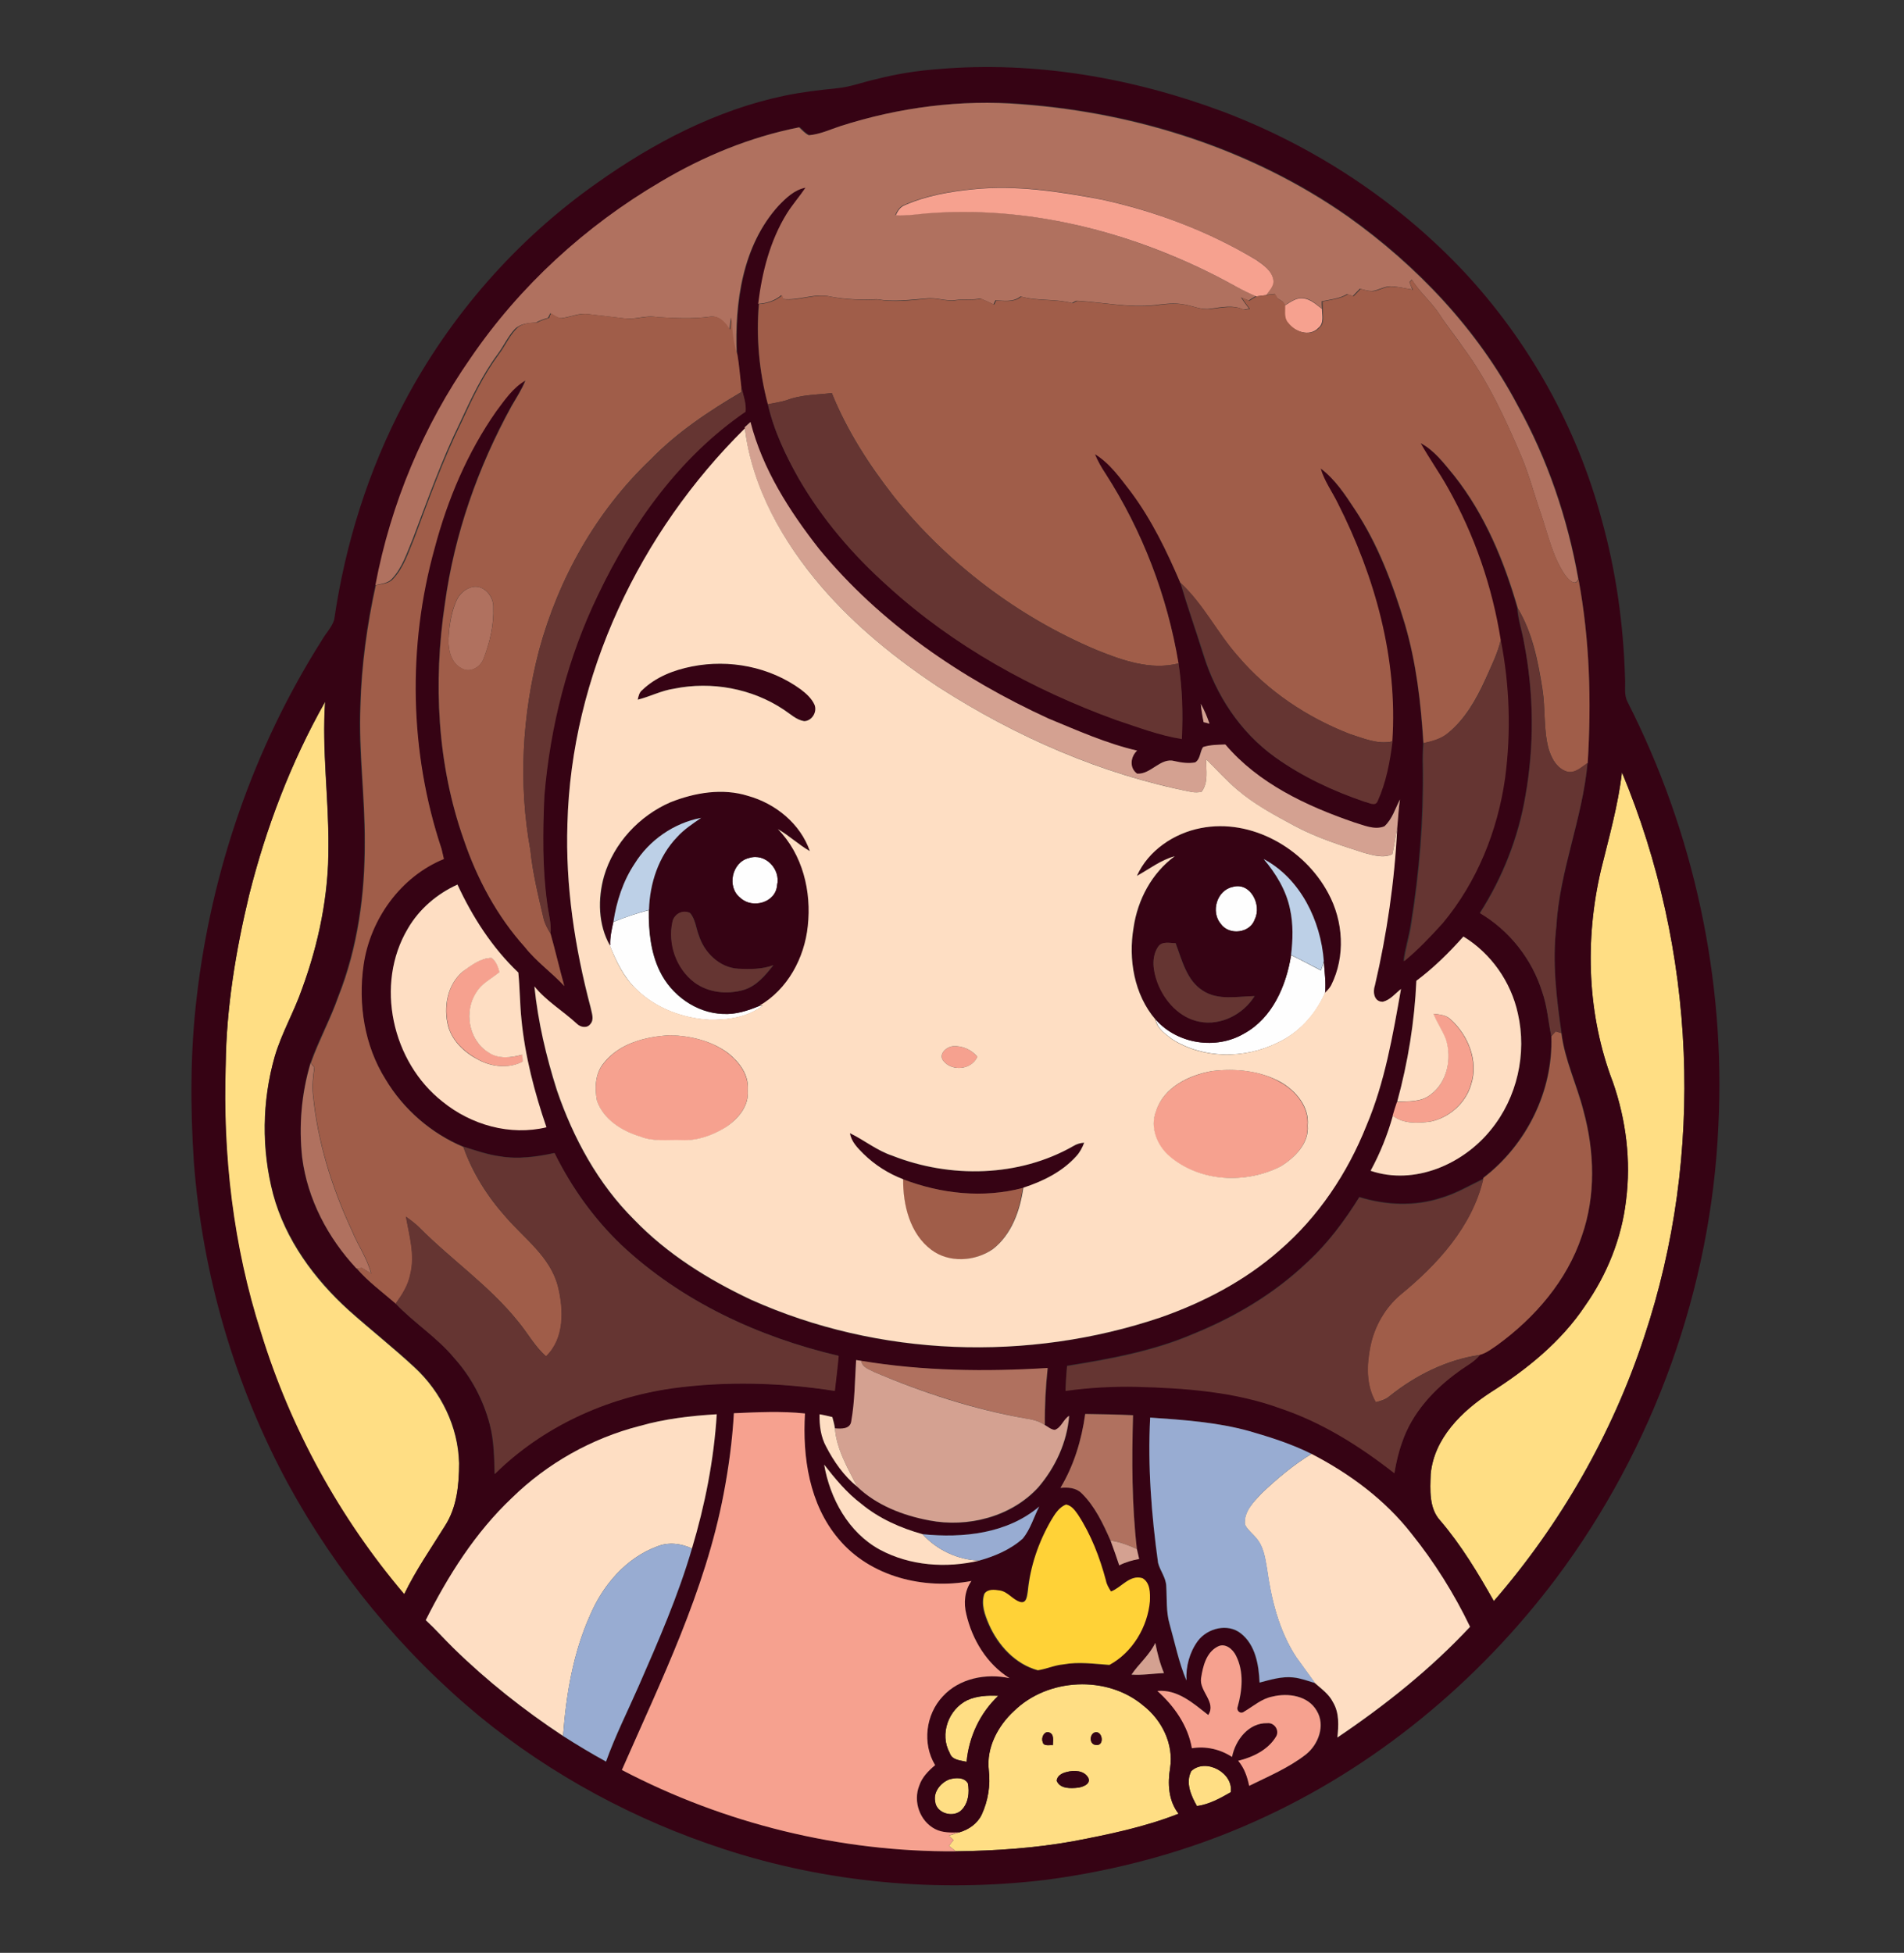 <?xml version="1.0" encoding="utf-8"?>
<!-- Generator: Adobe Illustrator 19.2.0, SVG Export Plug-In . SVG Version: 6.00 Build 0)  -->
<svg version="1.1" id="Layer_1" xmlns="http://www.w3.org/2000/svg" xmlns:xlink="http://www.w3.org/1999/xlink" x="0px" y="0px"
	 viewBox="0 0 744.6 763.6" style="enable-background:new 0 0 744.6 763.6;" xml:space="preserve">
<rect x="0" y="0" width="744.6" height="763.6" fill="#333333" stroke="none"/>
<style type="text/css">
	.st0{fill:#FEFEFE;}
	.st1{fill:#FFDE84;}
	.st2{fill:#360314;}
	.st3{fill:#B0715F;}
	.st4{fill:#F6A18F;}
	.st5{fill:#A05D49;}
	.st6{fill:#653532;}
	.st7{fill:#D4A191;}
	.st8{fill:#FEDEC3;}
	.st9{fill:#BDD0E7;}
	.st10{fill:#98ACD2;}
	.st11{fill:#FFD237;}
</style>
<path class="st0" d="M292.9,335.5c6.4-2.1,12.5,4.4,11,10.7c-0.5,6.8-9.6,9.3-14.3,5C284.1,347,286.2,337.1,292.9,335.5z"/>
<path class="st0" d="M482.1,346.8c6.9-2,11.4,7.1,8.7,12.6c-1.8,5.5-10,6.5-13.3,1.9C473.4,356.6,475.8,348.1,482.1,346.8z"/>
<path class="st0" d="M239.8,360.5c4.6-1.8,9.1-3.4,13.9-4.6c-0.1,8.1,0.7,16.5,4.3,23.9c4.5,9.3,14.1,16.3,24.6,16.7
	c5,0.3,9.8-1.3,14.3-3.1c0.4,0,1.1-0.1,1.4-0.1c-6,4.5-13.5,5.6-20.8,5.5c-10.5-0.6-21-4.5-28.6-11.9c-4.9-4.7-7.9-10.9-10.4-17.1
	C238.5,366.6,239.2,363.5,239.8,360.5z"/>
<path class="st0" d="M504.9,373.5c4,1.9,7.8,4,11.7,6c0.4-1.2,0.8-2.4,1.1-3.6c0.3,4.1,0.9,8.3,0.5,12.4
	c-3.7,8.5-10.4,15.8-18.9,19.6c-12.8,6.2-28.7,6.1-40.8-1.5c-2.7-2.1-5.9-4.1-6.5-7.7c8.5,9.6,23.7,11.9,34.6,5.4
	C497.6,398,503,385.4,504.9,373.5z"/>
<g>
	<path class="st1" d="M97.4,350.1c6.6-26.3,16.3-51.9,29.7-75.6c-1.3,18.9,1.5,37.8,1.3,56.7c0.1,18.9-3.8,37.7-10.3,55.5
		c-3.1,9-8,17.3-10.7,26.5c-5,17.5-5.2,36.2-0.6,53.8c4.8,17.8,16.1,33.2,29.6,45.4c8.4,7.5,17.4,14.6,25.7,22.3
		c10.4,9.6,17.1,23.3,17.4,37.5c0,8.4-0.8,17.3-5.5,24.5c-5.5,8.8-11.4,17.4-16,26.8c-25.3-29.8-44.5-64.8-56-102.2
		c-10.9-33.8-15.1-69.5-13.8-104.9C88.6,393.9,92.2,371.8,97.4,350.1z"/>
	<path class="st1" d="M634.3,302c28.9,69.4,32.6,149.2,8.7,220.7c-12.5,37.9-32.7,73.2-58.8,103.3c-6.2-10.9-12.7-21.8-20.9-31.4
		c-4.6-4.9-4-12.1-3.8-18.3c1.4-14,12.2-24.6,23.4-31.9c14.2-9,27.6-19.8,37-33.9c8.5-12.2,14.3-26.4,16-41.2
		c2-15.5,0-31.4-5.1-46.1c-10.1-26.3-11.1-55.8-4.7-83.1C629.2,327.5,632.8,314.9,634.3,302z"/>
	<g>
		<path class="st1" d="M396.6,669c13.2-12.9,36.3-14,50.5-2.1c7.3,5.7,12,15,10.5,24.4c-1,6.1-0.7,12.8,3.3,17.9
			c-13.3,5.3-27.4,8.2-41.4,10.8c-15.1,2.7-30.4,3.7-45.7,3.9c-0.9-0.7-1.8-1.4-2.7-2.1c0.6-0.8,1.2-1.6,1.8-2.3
			c-0.6-0.6-1.3-1.1-1.9-1.7c1.4-0.4,2.8-0.9,4.1-1.3c3.7-1.1,7.1-3.4,8.8-6.9c2.5-5.4,3.5-11.5,2.8-17.4
			C385.6,683.4,390.2,674.8,396.6,669z M407.8,681.2c0.3,1.8,2.8,1,4,1.2c0-1.7,0.6-4.3-1.5-5C408.3,676.8,407.1,679.6,407.8,681.2z
			 M427.9,677.5c-1.9,1.1-1.8,4.7,0.7,4.8C432.1,682.8,431.1,676.2,427.9,677.5z M417.1,692.9c-1.7,0.4-3.7,1.4-3.9,3.4
			c1.3,3.3,5.6,3.1,8.5,2.7c1.8-0.3,4.8-1.3,3.9-3.7C424.1,692.2,420,692.1,417.1,692.9z"/>
	</g>
	<path class="st1" d="M378.3,664.8c3.8-1.7,8-1.9,12.1-1.7c-7.2,6.8-11.4,16-12.4,25.8c-2.4-0.6-5.7-0.6-6.6-3.5
		C367.3,678.1,370.9,668.4,378.3,664.8z"/>
	<path class="st1" d="M465.9,692.5c5.7-5.3,16.6,0.8,15.4,8.3c-4.1,2.3-8.4,4.7-13.2,5.4C465.8,702.2,463.5,697,465.9,692.5z"/>
	<path class="st1" d="M371.2,695.8c2.4-0.7,5.9-1,7.3,1.5c0.7,3.6,0.2,7.7-2.4,10.4c-3.1,3.3-10,1.4-10.4-3.4
		C365,700.6,367.9,697.1,371.2,695.8z"/>
</g>
<g>
	<g>
		<path class="st2" d="M367.2,27c37.7-3.2,75.9,3.5,111.2,16.7c35.3,13.4,67.7,34.6,93.7,62.1c25.7,27.4,44.6,61.2,54.3,97.5
			c5.6,20.1,8.5,41,9.1,61.9c0.2,3.1-0.5,6.5,1,9.3c25.9,50.9,38.4,108.6,35.5,165.7c-2.8,63.5-25.3,126-63.4,176.9
			c-30.6,40.7-71.2,74.3-117.8,95.1c-26,11.7-53.8,19.2-82.1,22.9c-42.1,5-85.4,1.1-125.7-12.1c-34.7-11.3-67.4-28.9-95.6-52
			c-30.3-25.1-55.8-56.1-74.7-90.7c-21-38.8-33.6-82.1-36.9-126.1c-1.4-21.3-1.4-42.8,1.1-64c5.7-49.5,22.3-97.8,49-139.9
			c1.5-2.7,3.9-5,4.8-8c4.3-29.6,13.4-58.6,27.4-85c17.9-33.9,43.9-63.6,75.3-85.7c22.1-15.7,46.7-28.6,73.5-34.2
			c6.8-1.4,13.6-2.2,20.5-2.9c5.3-0.5,10.3-2.5,15.5-3.6C350.6,28.9,358.9,27.6,367.2,27z M328.7,49.3c-4,1.3-7.9,3.2-12.1,3.5
			c-1.5-0.7-2.6-2-3.8-3.1C293.6,53.4,275.4,61,258.6,71c-29.3,17.2-55,40.7-74.2,68.8c-18.5,26.6-31.3,57.1-37.3,88.9h-0.3
			c-3.4,15.6-5.6,31.4-6,47.4c-0.8,17.7,1.8,35.3,1.7,53c0.1,20.5-2.8,41.2-10.3,60.4c-3.1,8.9-7.7,17.2-10.8,26
			c-3.6,12-4.6,24.7-3.3,37.1c2.1,16.3,10,31.3,21.2,43.2c4.5,5.2,10.1,9.3,15.3,13.8c7.2,7.6,16.3,13.2,23,21.4
			c6.6,7.4,11.4,16.4,13.9,26c1.6,6.3,1.7,12.8,1.9,19.3c18.6-18.5,43.5-29.8,69.3-33.5c21.1-2.9,42.7-2.3,63.7,1
			c0.5-4.6,1.1-9.1,1.5-13.7c-31.2-7.3-61.5-21.3-85-43.4c-10.7-10.3-19.5-22.6-26.1-35.9c-7,1.5-14.2,2.5-21.3,1.3
			c-4.9-0.7-9.7-2.4-14.4-3.8c-12.6-5.3-23.4-14.7-30.4-26.4c-8.3-13.2-10.8-29.5-8.6-44.8c2.6-17.9,14.5-34.5,31.4-41.4
			c-0.3-1.3-0.5-2.6-0.9-3.9c-12.6-37.8-13.5-79.4-2.7-117.7c5.1-19,12.8-37.4,24.1-53.5c3.3-4.4,6.5-9.2,11.4-12
			c-1.4,3.6-3.5,6.8-5.4,10c-13.2,24-22.4,50.3-26.1,77.4c-4.6,30.7-3,62.8,7.4,92.2c5.2,15.3,13,30,23.9,42
			c4.4,5.7,10.4,9.9,15.4,15.2c-1.9-6.8-3.5-13.8-5.4-20.6c0.4-4-0.8-7.9-1.3-11.9c-2-13.9-1.8-28-1.1-42c2.2-27.1,9.1-54,21-78.6
			c13.3-27.9,31.9-54,57.7-71.6c0.3-3.3-1-6.5-1.7-9.7c-0.5-4.2-0.8-8.4-1.5-12.5c-0.8-20.3,2.2-42.7,16.4-58.3c3-3,6.2-6.1,10.5-7
			c-2.3,3.5-5.1,6.6-7.3,10.1c-6.5,10.6-9.7,23-11.2,35.3c-1.1,13.2,0.1,26.4,3.5,39.2c2.3,10.3,6.9,20,12.1,29.2
			c9.2,15.9,21.3,30,35,42.2c25.6,23.3,56.5,40.3,88.9,52.1c8.5,2.8,17,6.1,25.9,7.5c0.5-9.9,0.2-19.8-1.3-29.6
			c-4.3-26.3-14.1-51.7-28.5-74.1c-1.6-2.4-3.1-5-4.2-7.7c5.9,3.6,9.9,9.4,14.1,14.8c8.1,10.8,14,23.1,19.3,35.5
			c2.8,9.5,6.1,18.8,9,28.2c4.9,15.8,14.4,30.3,27.9,40c10.6,7.6,22.6,13.2,34.9,17.4c1.7,0.3,4.3,2,5.2-0.3
			c3.3-7.4,4.8-15.4,5.8-23.3c2.2-32.3-6.8-64.5-21.3-93.1c-2.2-4.6-5.3-8.7-6.7-13.6c5.6,4.2,9.5,10.2,13.3,15.9
			c9.1,13.8,14.9,29.4,19.7,45.1c4.5,15.1,6.3,30.7,7.2,46.4c-0.2,3.2-0.3,6.4-0.2,9.6c0.3,20.5-1.3,41-4.6,61.2
			c-0.7,4.9-2.3,9.6-2.9,14.6c5.5-4.5,10.5-9.7,15.2-15c13.4-16,21.5-36.1,24.3-56.6c2.4-17.9,1.8-36.3-1.7-54.1
			c-3.3-20.9-10.4-41.1-20.7-59.6c-3.3-6-7.3-11.5-10.6-17.4c5.5,2.9,9.3,8.1,13.2,12.8c12,15.2,19.5,33.3,24.8,51.8
			c0.3,4.7,1.9,9.1,2.7,13.7c3.8,19.6,4,40,0.5,59.7c-2.8,16.3-8.9,31.9-17.8,45.8c11.5,6.9,20.3,18,24.3,30.7
			c2,5.6,2.4,11.6,3.6,17.4c0.7,21.4-9.6,42.4-26.5,55.4l-0.1,0.5c-5.4,2.6-10.6,5.7-16.4,7.4c-10.4,3.4-21.6,2.9-32-0.3
			c-5.8,9.3-12.4,18.2-20.5,25.6c-12.7,12.1-28,21.2-44.2,27.8c-15.8,6.8-32.8,9.9-49.6,12.6c-0.3,3.2-0.5,6.5-0.6,9.7
			c9.2-1.3,18.6-1.8,27.9-1.6c19,0.5,38.3,1.9,56.3,8.5c16.3,5.4,31,14.7,44.4,25.3c0.7-4.1,1.5-8.1,3-12
			c3.9-11.6,12.5-20.9,22.3-27.9c2.8-2.1,6-3.6,8.2-6.4c2.5-0.7,4.6-2.4,6.8-3.8c14.8-10.7,27.3-25.2,33.1-42.7
			c5.5-15.8,4.9-33.1,0.6-49c-2.6-10.2-7.3-19.8-8.6-30.3c-2-13.8-3.7-27.8-2-41.7c1.3-21.8,10.3-42.3,12.2-64
			c1.5-24,0.8-48.2-3.6-71.9c-4.2-23.7-12-46.9-23.8-68c-15.6-29.5-39.2-54.4-66.3-73.7C489.8,58.3,445,44,399.7,40.6
			C375.7,38.8,351.5,42,328.7,49.3z M291.2,167.1l0.1,0.5c-41.1,40.6-67.9,96.6-69.4,154.7c-0.8,24.2,2.9,48.4,9,71.8
			c0.4,2.1,1.4,4.6-0.1,6.4c-1.3,1.8-3.9,1.3-5.3-0.1c-5.4-5.1-11.8-8.9-16.6-14.6c1.4,13.8,4.6,27.4,8.8,40.6
			c6.4,18.7,16.1,36.6,30.2,50.6c12.9,13.4,28.9,23.4,45.7,31.3c49.9,22.4,108.3,24.4,160,7c16.9-5.9,33.1-14.4,46.7-26.3
			c15.2-13.1,26.6-30.2,34-48.8c7.2-17,10.3-35.3,13.5-53.4c-2.3,1.8-4.2,4.2-7.1,5c-3.4,0-3.9-3.9-3.1-6.4
			c4.7-20.1,7.7-40.7,8.7-61.4c0.4-3.8,0.6-7.5,1.1-11.3c-1.9,3.6-3,7.7-6.1,10.5c-3.9,1.6-8.2-0.5-12-1.6
			c-18.5-6.4-37.2-15.2-50.2-30.4c-2.9,0.2-5.9,0.1-8.7,1c-1.3,1.8-0.9,4.7-3.1,6c-2.7,0.5-5.4,0.1-8-0.5c-5.6-1.7-9.3,5.3-14.7,4.9
			c-3-2.2-2.6-6.6,0-9c-12-2.8-23.4-7.9-34.8-12.6c-34-15.6-65.8-37.2-89.6-66.3c-11.6-14.8-22.1-31.2-26.8-49.6
			C292.7,165.7,291.9,166.4,291.2,167.1z M97.4,350.1c-5.2,21.7-8.9,43.8-9.1,66.1c-1.2,35.4,2.9,71.1,13.8,104.9
			c11.5,37.4,30.7,72.4,56,102.2c4.5-9.4,10.5-17.9,16-26.8c4.6-7.2,5.5-16.1,5.5-24.5c-0.3-14.2-7-27.9-17.4-37.5
			c-8.3-7.7-17.2-14.7-25.7-22.3c-13.5-12.3-24.8-27.7-29.6-45.4c-4.6-17.5-4.4-36.3,0.6-53.8c2.7-9.2,7.6-17.5,10.7-26.5
			c6.5-17.7,10.4-36.5,10.3-55.5c0.1-18.9-2.6-37.8-1.3-56.7C113.7,298.2,104,323.8,97.4,350.1z M469.6,275.2
			c0.3,2.4,0.7,4.8,1.1,7.1c0.6,0.2,1.7,0.5,2.3,0.6C472.1,280.3,471,277.7,469.6,275.2z M634.3,302c-1.5,13-5.1,25.5-8.2,38.2
			c-6.4,27.4-5.4,56.8,4.7,83.1c5.1,14.7,7.1,30.6,5.1,46.1c-1.7,14.8-7.4,29-16,41.2c-9.4,14.1-22.8,24.9-37,33.9
			c-11.2,7.3-22.1,17.9-23.4,31.9c-0.2,6.2-0.7,13.4,3.8,18.3c8.2,9.6,14.7,20.4,20.9,31.4c26.1-30.1,46.4-65.4,58.8-103.3
			C666.9,451.2,663.2,371.4,634.3,302z M159.5,363.1c-13,21.8-6.1,52.2,13.6,67.6c11.2,9,26.4,13.4,40.6,10
			c-4.7-13.7-8.4-27.9-9.8-42.4c-0.6-6-0.6-12.1-1.2-18.1c-10.2-9.6-18-21.7-23.8-34.4C170.8,349.5,163.9,355.5,159.5,363.1z
			 M572.3,366.2c-5.6,6.3-11.6,12.3-18.4,17.4c-0.8,16-3.3,31.9-7.5,47.3c-0.6,1.8-1.1,3.6-1.7,5.4c-2.1,7.5-4.9,14.7-8.7,21.5
			c17.1,5.8,36.2-2.5,47.1-16.1c10.2-12.5,14.1-29.7,10.5-45.4C590.9,383.9,583.1,372.8,572.3,366.2z M334.8,531.8
			c-0.5,8-0.5,16.1-1.8,24c-0.4,3.1-4.1,3-6.4,2.8c-0.2-1.5-0.6-3-1-4.4c-1.7-0.5-3.4-0.8-5-1.1c-0.1,4.4,0.5,8.8,2.6,12.7
			c3.1,5.8,7,11.4,12.1,15.6c7.6,7.3,17.9,11.2,28.2,13.2c15.1,2.9,32.1-1.3,42.6-12.9c6.7-7.8,11.3-17.7,12.1-28
			c-2.4,1.3-3,4.6-5.6,5.5c-1.5-0.1-2.7-1.2-3.9-1.9c-0.1-7.5,0.4-14.9,1.1-22.3c-24.3,1.5-48.8,1.2-72.9-2.8
			C336.3,532,335.3,531.9,334.8,531.8z M287,552.6c-0.6,10.6-2.1,21.1-4,31.5c-7.1,38-24.4,72.9-39.8,108
			c40.1,20.9,85.3,32,130.6,31.8c15.3-0.2,30.6-1.2,45.7-3.9c14-2.7,28.1-5.6,41.4-10.8c-4-5.1-4.3-11.8-3.3-17.9
			c1.4-9.3-3.2-18.7-10.5-24.4c-14.2-12-37.3-10.8-50.5,2.1c-6.3,5.8-10.9,14.4-9.9,23.2c0.7,5.9-0.3,12-2.8,17.4
			c-1.7,3.5-5.1,5.9-8.8,6.9c-3.2,0.2-6.5,0.3-9.4-1.3c-6-3.1-8.6-10.8-6.2-17c1.1-3.3,3.6-5.8,6.2-8c-5.1-8.3-3.7-19.8,3-26.9
			c6.5-7,17-9,26.1-7.1c-8.8-5.5-14.6-15-16.9-25c-1.1-4.4-0.7-9.2,2-13c-18.5,3.5-39.6-1.5-52-16.5c-11.4-13.4-14.2-31.9-13.1-49
			C305.6,551.8,296.3,552.2,287,552.6z M250.1,557.6c-18.7,4.9-36.2,14.6-49.9,28.2c-14.3,13.5-24.9,30.3-33.7,47.8
			c3.8,3.5,7.2,7.4,10.9,11c13.1,12.8,27.6,24.2,42.8,34.3c5.5,3.5,11.1,6.8,16.8,10c3.7-10.1,8.5-19.7,12.8-29.6
			c7.7-17.6,15.4-35.2,20.8-53.7c5.1-17.1,8.6-34.7,9.7-52.5C270.1,553.6,259.9,554.8,250.1,557.6z M414.7,581.8
			c2.9-0.3,6.1-0.1,8.3,2.1c5.2,5.1,8.3,11.9,11.3,18.5c1.2,3.2,2.3,6.4,3.4,9.6c2.4-1.2,5.1-2,7.8-2.5c-0.3-1.3-0.6-2.6-0.9-3.9
			c-2-17.4-1.9-34.9-1.5-52.3c-6.2-0.3-12.5-0.4-18.7-0.5C423,563,420,573,414.7,581.8z M449.8,554.3c-1,19,0.5,38.1,3,56.9
			c0.8,3.1,3.1,5.8,3.2,9.1c0.4,4.9-0.1,10,1.3,14.8c2.1,7.4,3.6,15,6.6,22.1c-0.4-5.4,1.2-11,4.4-15.4c3.7-5.1,11.7-7.1,16.9-3
			c5.7,4.5,7,12.4,7.3,19.2c4.3-1.1,8.7-2.5,13.2-2c2.9,0.3,5.7,1.3,8.5,2.2c2.6,2.3,5.5,4.4,7.1,7.5c2.5,4.1,2.2,9.1,1.7,13.8
			c18.7-12.6,36.5-26.8,51.9-43.3c-6.2-13-13.9-25.2-22.9-36.4c-10.4-13.3-24.2-23.5-39.1-31.2c-7.7-3.9-16-6.5-24.3-8.9
			C476,556.1,462.8,555.2,449.8,554.3z M322.3,572.7c2.3,13.3,9.5,26.5,21.6,33.2c11.9,6.3,26.2,7.4,39.1,4.3
			c6.1-1.7,12.2-4.3,17-8.6c3-3.6,4.2-8.3,6.4-12.5c-12.5,10.6-29.9,12.4-45.6,10.8c-8.7-2.4-17-6.1-24-11.9
			C331.1,583.7,326.6,578.2,322.3,572.7z M411,594.6c-4.8,8.5-8.1,17.9-9.3,27.6c-0.3,1.7-0.4,5-3,4.3c-3-0.9-4.8-4-8-4.5
			c-2-0.3-4.7-0.7-6,1.3c-1.4,4,0.2,8.3,1.8,12c3.6,8.2,10.3,15.5,19.1,17.9c3.4-0.5,6.6-2,10-2.3c6-1.1,12-0.2,18,0.2
			c9-4.8,14.9-14.8,15.8-24.9c0.2-3.1,0.2-7.3-2.9-9c-5-1.5-8.1,3.6-12.3,5.2c-0.9-1.3-1.7-2.7-2-4.3c-2.4-9-5.7-17.9-10.9-25.7
			c-1.2-1.7-2.5-3.6-4.7-4C414.1,589.5,412.4,592.2,411,594.6z M442.5,654.8c4.2,0.3,8.4-0.5,12.7-0.5c-1.6-3.8-2.6-7.8-3.4-11.8
			C449.6,647.2,445.4,650.6,442.5,654.8z M476.1,643.9c-4.4,2.3-5.7,7.8-6.3,12.3c-0.8,5.1,6.1,9.4,2.8,14.4
			c-5.8-4.6-12-10.1-19.9-9.4c6.6,5.8,12,13.5,13.5,22.4c5.5-1,11,0.3,15.7,3.4c1.3-6.6,6.5-13.4,13.8-13.2c2.7-0.3,4.8,2.7,3.5,5.1
			c-3.1,5.4-9.1,8.2-14.9,9.6c2.4,2.8,3.5,6.3,4.3,9.8c7.5-3.7,15.4-7,22.1-12.2c5-3.9,7.9-11.5,4.3-17.2c-3.4-5.9-11.2-7-17.3-5.5
			c-4.3,0.8-7.5,3.8-11.1,5.9c-1.4,1.2-3.1-0.3-2.5-1.9c1.8-6.4,2.5-13.7-0.6-19.9C482.2,644.8,479.1,642.2,476.1,643.9z
			 M378.3,664.8c-7.4,3.6-10.9,13.3-6.9,20.6c0.9,2.9,4.1,2.9,6.6,3.5c0.9-9.8,5.2-19,12.4-25.8C386.3,662.9,382,663.1,378.3,664.8z
			 M465.9,692.5c-2.4,4.5-0.1,9.7,2.2,13.7c4.8-0.6,9.1-3,13.2-5.4C482.5,693.3,471.6,687.3,465.9,692.5z M371.2,695.8
			c-3.3,1.3-6.2,4.8-5.5,8.5c0.3,4.8,7.2,6.7,10.4,3.4c2.6-2.7,3.1-6.8,2.4-10.4C377,694.8,373.5,695.1,371.2,695.8z"/>
	</g>
	<path class="st2" d="M270.6,260.6c14.6-2.9,30.5,0.1,42.6,8.9c2.1,1.6,4.2,3.5,5.3,5.9c1.3,2.8-0.9,6.4-4,6.5
		c-3.1-0.5-5.4-2.9-8-4.5c-12.5-8.3-28.3-11.1-42.9-8.2c-4.9,0.8-9.4,3.1-14.2,4.3c0.2-1.4,0.6-2.9,1.8-3.8
		C256.5,264.7,263.5,262,270.6,260.6z"/>
	<g>
		<path class="st2" d="M262.2,313.7c9.5-3.9,20.4-5.6,30.4-2.5c10.7,3,20.5,10.8,24.2,21.6c-4.4-2.5-8.1-6-12.5-8.6
			c9.7,9.9,13.2,24.4,11.7,37.9c-1.2,12.5-7.9,24.8-19,31.2c-4.5,1.9-9.4,3.5-14.3,3.1c-10.5-0.4-20.1-7.4-24.6-16.7
			c-3.6-7.4-4.4-15.8-4.3-23.9c0.3-10.3,3.8-20.9,11-28.5c2.7-3,6.1-5.3,9.4-7.5c-10.7,2-20.3,8.6-26,17.9c-4.5,6.8-7,14.8-8.3,22.8
			c-0.7,3-1.4,6-1.2,9.2c-4.7-8.1-4.8-18.2-2.3-27.1C240,329.8,250,319,262.2,313.7z M292.9,335.5c-6.8,1.6-8.8,11.5-3.3,15.6
			c4.7,4.4,13.8,1.8,14.3-5C305.4,339.9,299.3,333.4,292.9,335.5z M263,360.3c-1.9,8.7,1.4,18.5,8.7,23.9c5.4,4,12.7,4.7,19.1,2.9
			c5.1-1.5,8.6-5.7,11.7-9.7c-4.4,1.6-9.1,1.6-13.7,1.4c-7.4-0.4-13.4-6.3-15.5-13.2c-1.1-2.8-1.3-6.2-3.4-8.6
			C267,355.6,263.7,357.4,263,360.3z"/>
	</g>
	<g>
		<path class="st2" d="M444.6,342.5c4.4-10.1,14.5-16.7,25.1-18.7c19.8-3.9,40.5,8,49.8,25.4c5.9,10.9,6.8,24.8,1.2,36
			c-0.6,1.2-1.6,2.2-2.5,3.1c0.4-4.1-0.2-8.3-0.5-12.4c-1.2-15.8-9.1-32.3-23.5-39.9c4.7,5.7,8.8,12.2,10.3,19.6
			c1.3,5.9,1.1,12,0.4,18c-1.9,11.9-7.3,24.5-18.3,30.5c-11,6.5-26.2,4.2-34.6-5.4c-8.4-9.7-10.7-23.5-8.6-36
			c1.6-10.9,7.1-21.3,16.1-27.9C454,336.3,449.5,339.8,444.6,342.5z M482.1,346.8c-6.3,1.3-8.7,9.8-4.7,14.5
			c3.3,4.6,11.5,3.6,13.3-1.9C493.5,353.8,489,344.8,482.1,346.8z M452.9,370.2c-2.8,4.2-1.9,9.6-0.2,14c2.7,7.2,8.6,13.8,16.4,15.3
			c8.4,1.7,17.1-2.9,21.6-10c-6.7,0.1-14.2,1.8-20.2-2.1c-6.4-4-8.2-12-10.7-18.6C457.5,368.8,454.4,368,452.9,370.2z"/>
	</g>
	<path class="st2" d="M332.4,443.1c5.6,2.7,10.6,6.8,16.5,8.9c22.6,8.9,49.5,8.3,70.8-3.8c1.3-0.8,2.7-1.1,4.2-1.3
		c-0.7,1.9-1.7,3.8-3.1,5.3c-5.5,6.1-13,9.8-20.7,12.3c-15.5,4.1-32.1,2.4-46.9-3.4c-5.8-2.2-11.1-5.6-15.5-9.9
		C335.4,448.9,332.9,446.5,332.4,443.1z"/>
	<path class="st2" d="M407.8,681.2c-0.8-1.6,0.5-4.4,2.4-3.8c2.2,0.7,1.5,3.3,1.5,5C410.6,682.2,408.1,683,407.8,681.2z"/>
	<path class="st2" d="M427.9,677.5c3.3-1.3,4.3,5.4,0.7,4.8C426.1,682.2,425.9,678.5,427.9,677.5z"/>
	<path class="st2" d="M417.1,692.9c2.9-0.8,7-0.7,8.6,2.4c0.9,2.3-2.2,3.4-3.9,3.7c-2.9,0.3-7.3,0.5-8.5-2.7
		C413.4,694.3,415.4,693.3,417.1,692.9z"/>
</g>
<g>
	<path class="st3" d="M328.7,49.3c22.8-7.3,47-10.5,70.9-8.5c45.3,3.4,90.2,17.8,127.5,43.9c27.1,19.3,50.7,44.2,66.3,73.7
		c11.7,21.1,19.6,44.2,23.8,68c-1.2,3.2-4,0-5.2-1.6c-4.8-7.1-6.6-15.6-9.3-23.6c-2.7-7.7-4.7-15.6-7.9-23.1
		c-6.2-14.5-12.9-29-22.3-41.8c-3.1-4.6-6.7-8.9-9.7-13.6c-3.2-4.8-7.7-8.5-10.7-13.4c-0.2,0.3-0.7,0.8-0.9,1c0.4,1,0.7,1.9,1.1,2.9
		c-2.7-0.4-5.3-1.1-8-1.2c-2.7-0.3-5.1,1.5-7.7,1.8c-1.7,0-3.2-0.5-4.8-0.9c-0.9,0.9-1.8,1.9-2.7,2.8c-0.8-0.2-1.6-0.4-2.3-0.7
		c-3,1.8-6.5,2.1-9.9,2.8c0,1,0,2,0.1,2.9c-2.3-1.7-4.4-4-7.4-4.1c-2.7-0.4-5,1.5-7.2,2.8c-0.3-1.5-1.8-2.1-2.9-2.8
		c-0.3-0.6-0.7-1.1-1-1.7c-1.1,0.1-2.3,0.3-3.4,0.4c1.2-1.8,3.3-3.7,2.7-6.2c-0.7-3.5-3.9-5.8-6.7-7.6c-18.7-11.1-39.3-19-60.6-23.6
		c-16.4-3.2-33.2-5.7-49.9-4c-9.2,0.9-18.4,2.5-26.9,6.2c-1.8,0.6-2.8,2.3-3.6,4c3.8,0.2,7.6-0.3,11.4-0.7
		c39.4-3.3,79,6.8,114.1,24.5c5.2,2.6,10.2,5.7,15.5,7.9c-0.9,0.5-1.9,1.1-2.8,1.7c-1-0.4-2-0.8-3-1.2c1,1.5,2.1,3,3.2,4.4
		c-0.5,0.1-1.5,0.3-2.1,0.4c-4.1-2-8.6-1-12.9-0.4c-3.5,0.6-6.7-1-10.1-1.6c-3.9-0.8-7.9-0.3-11.8,0.2c-10.1,1.1-20.2-1.1-30.2-1.7
		c-0.9-0.1-1.5,0.6-2.2,0.9c-6.6-1.8-13.5-0.7-20.1-2.6c-2.8,2.3-6.5,1.7-9.8,1.5c-0.2,0.4-0.6,1.2-0.8,1.6
		c-1.7-0.8-3.4-1.6-5.1-2.3c-3.2,0.7-6.4,0.2-9.6,0.6c-3.9,0.6-7.6-1.1-11.5-0.6c-6.4,0.5-12.9,1.4-19.4,0.3c-6,0.3-12,0.1-18-1
		c-6.3-1.6-12.5,1.7-18.8,0.9c-0.1-0.4-0.4-1.1-0.5-1.5c-2.6,2.2-5.8,3.2-9.1,3.4c1.5-12.3,4.6-24.6,11.2-35.3
		c2.2-3.5,5-6.7,7.3-10.1c-4.3,0.8-7.6,4-10.5,7c-14.2,15.6-17.3,38-16.4,58.3c-1.7-4.7-2.1-9.7-2.2-14.6c-0.2,1.6-0.5,3.2-0.7,4.8
		c-1.7-2.6-3.9-5.5-7.4-5.1c-6.9,1-13.9,0.6-20.9,0.2c-4.3-0.9-8.4,1.1-12.7,0.5c-4.8-0.6-9.7-1.1-14.5-1.7c-3.3-0.4-6.3,1-9.5,1.5
		c-1.9,0.5-3.4-1-5-1.8c-0.3,0.6-0.6,1.2-0.9,1.8c-1.6,0.4-3.2,1-4.7,1.8c-2.9,0.2-6.1,0.4-8.3,2.6c-2.7,2.9-4.3,6.6-6.7,9.8
		c-6,8.1-10.4,17.4-14.6,26.5c-7.2,14.7-12.7,30.2-18.5,45.5c-2.3,5.5-4.1,11.4-8.2,15.8c-1.6,1.8-4.3,2-6.5,2.5
		c6-31.8,18.8-62.4,37.3-88.9c19.2-28.1,44.9-51.6,74.2-68.8c16.8-10,35-17.5,54.2-21.3c1.2,1.1,2.3,2.4,3.8,3.1
		C320.8,52.5,324.7,50.6,328.7,49.3z"/>
	<path class="st3" d="M184.9,229.5c4.4-0.8,8,3.6,8,7.7c0.3,7-1.3,13.9-3.8,20.4c-1.2,3.3-5.3,5.7-8.5,3.8c-4.1-2-5.3-7-5.2-11.2
		c0.2-5.1,1-10.4,3-15.1C179.6,232.3,182,230.1,184.9,229.5z"/>
	<path class="st3" d="M118.2,452.7c-1.4-12.4-0.3-25.1,3.3-37.1c0.3,0.5,1,1.3,1.4,1.8c-0.5,3.6-0.9,7.2-0.5,10.8
		c1.8,18.4,7.4,36.3,15.2,53c2.3,5.7,6,10.8,7.5,16.8c-1.2-0.8-2.4-1.5-3.6-2.2c-0.5,0.1-1.6,0.2-2.1,0.2
		C128.3,484.1,120.3,469,118.2,452.7z"/>
	<path class="st3" d="M336.8,532.1c24.1,4,48.6,4.3,72.9,2.8c-0.8,7.4-1.2,14.9-1.1,22.3c-2.3-1.6-5.1-2.2-7.8-2.6
		c-20.2-3.7-39.8-10.1-58.7-18C340.1,535.5,337.2,534.8,336.8,532.1z"/>
	<path class="st3" d="M414.7,581.8c5.3-8.8,8.3-18.8,9.7-28.9c6.2,0.1,12.5,0.2,18.7,0.5c-0.5,17.4-0.5,34.9,1.5,52.3
		c-3.3-1.5-6.7-2.8-10.3-3.3c-2.9-6.6-6.1-13.4-11.3-18.5C420.8,581.7,417.6,581.5,414.7,581.8z"/>
</g>
<g>
	<path class="st4" d="M380.7,74c16.7-1.7,33.5,0.9,49.9,4c21.3,4.6,41.9,12.4,60.6,23.6c2.8,1.9,6,4.1,6.7,7.6
		c0.6,2.5-1.5,4.3-2.7,6.2c-1.3,0.2-2.6,0.3-3.9,0.5c-5.4-2.2-10.3-5.3-15.5-7.9c-35-17.8-74.7-27.8-114.1-24.5
		c-3.8,0.4-7.6,0.9-11.4,0.7c0.8-1.7,1.7-3.3,3.6-4C362.3,76.5,371.6,74.9,380.7,74z"/>
	<path class="st4" d="M502.4,119.5c2.2-1.3,4.5-3.2,7.2-2.8c3,0.2,5.2,2.5,7.4,4.1c0,2.5,0.9,5.6-1.4,7.4c-3.5,3.7-9.4,1.5-12.1-2
		C501.9,124.4,502.6,121.8,502.4,119.5z"/>
	<path class="st4" d="M181.1,379.8c3.2-2.5,6.9-5.3,11.2-5.2c1.8,1.2,2.6,3.5,3.1,5.5c-3,2.7-6.9,4.3-9,7.9
		c-5.1,7.5-3.1,18.9,4.8,23.6c4,2.5,8.8,2,13.1,0.8c0,0.7,0.1,2,0.2,2.7c-5.3,2.8-11.9,2.1-17.1-0.6c-5.3-2.8-10.4-7.2-12-13.1
		C173.4,393.9,174.9,385,181.1,379.8z"/>
	<path class="st4" d="M560.5,396.4c2.3,0.3,5,0.4,6.7,2.2c6.9,6.2,11,16.4,8,25.5c-2.1,7.3-8.6,13-16,14.5
		c-4.9,0.6-10.4,0.9-14.6-2.3c0.5-1.8,1.1-3.6,1.7-5.4c4.4-0.3,9.4,0.2,13.1-2.8c6.6-4.8,8.3-14.1,6-21.5
		C564.1,403,561.9,399.9,560.5,396.4z"/>
	<path class="st4" d="M262,404.8c8.1,0.2,16.4,2.2,22.9,7.2c4.3,3.5,8,8.5,7.5,14.3c0.6,6.3-4,11.4-8.8,14.7c-5.1,3.1-11,5.2-17,4.9
		c-5.4-0.2-11,0.7-16.2-1.4c-7.1-2.1-14.3-6.6-16.9-13.9c-1-5-0.8-10.7,2.6-14.8C242.2,407.9,252.6,405.3,262,404.8z"/>
	<path class="st4" d="M369,414.9c-2.2-2.6,1-5.5,3.6-5.8c3.6-0.3,7.3,1.3,9.6,4.1C380.1,418.3,372.4,419.1,369,414.9z"/>
	<path class="st4" d="M474,418.8c9-1.1,18.7-0.3,26.7,4.4c6,3.3,11.3,9.7,10.6,17c0.6,7-5.1,12.6-10.6,16
		c-13.5,6.8-31.5,6.1-43.3-3.9c-5-4.2-7.9-11.4-5.4-17.7C455.1,425.1,465,420.5,474,418.8z"/>
	<path class="st4" d="M287,552.6c9.2-0.4,18.5-0.9,27.8,0.1c-1,17.1,1.7,35.5,13.1,49c12.4,14.9,33.5,20,52,16.5
		c-2.7,3.8-3.1,8.6-2,13c2.3,10,8.1,19.5,16.9,25c-9.1-2-19.6,0-26.1,7.1c-6.7,7.1-8.1,18.5-3,26.9c-2.6,2.2-5.1,4.7-6.2,8
		c-2.5,6.2,0.2,13.9,6.2,17c2.9,1.5,6.3,1.4,9.4,1.3c-1.4,0.4-2.8,0.8-4.1,1.3c0.6,0.5,1.3,1.1,1.9,1.7c-0.6,0.8-1.2,1.5-1.8,2.3
		c0.9,0.7,1.8,1.4,2.7,2.1c-45.3,0.3-90.5-10.8-130.6-31.8c15.4-35.1,32.6-70,39.8-108C285,573.7,286.4,563.2,287,552.6z"/>
	<path class="st4" d="M476.1,643.9c3-1.7,6.1,1,7.3,3.6c3.1,6.2,2.4,13.5,0.6,19.9c-0.6,1.5,1.1,3,2.5,1.9c3.6-2.1,6.9-5.1,11.1-5.9
		c6.1-1.5,13.9-0.4,17.3,5.5c3.5,5.7,0.7,13.3-4.3,17.2c-6.7,5.2-14.6,8.5-22.1,12.2c-0.7-3.5-1.9-7-4.3-9.8
		c5.8-1.4,11.8-4.3,14.9-9.6c1.3-2.4-0.8-5.4-3.5-5.1c-7.3-0.2-12.5,6.6-13.8,13.2c-4.6-3-10.2-4.3-15.7-3.4
		c-1.5-8.8-6.9-16.5-13.5-22.4c8-0.7,14.1,4.9,19.9,9.4c3.3-5-3.6-9.3-2.8-14.4C470.4,651.6,471.7,646.2,476.1,643.9z"/>
</g>
<g>
	<path class="st5" d="M551.3,110.4c0.2-0.3,0.7-0.8,0.9-1c3,4.9,7.5,8.6,10.7,13.4c3,4.7,6.5,9,9.7,13.6
		c9.4,12.8,16.1,27.3,22.3,41.8c3.1,7.5,5.2,15.4,7.9,23.1c2.7,8,4.5,16.5,9.3,23.6c1.2,1.5,4,4.7,5.2,1.6
		c4.4,23.7,5.1,47.9,3.6,71.9c-2.3,1.6-4.8,4.1-7.9,3.4c-4.2-1.2-6.4-5.5-7.5-9.4c-1.9-7.5-1.1-15.4-2.3-23
		c-1.7-10.9-3.9-22-9.6-31.5c-5.3-18.5-12.8-36.6-24.8-51.8c-3.9-4.7-7.7-9.9-13.2-12.8c3.3,5.9,7.3,11.5,10.6,17.4
		c10.4,18.4,17.4,38.7,20.7,59.6c-1.3,5.4-3.8,10.3-6,15.3c-3.6,7.9-8,15.7-14.8,21.2c-2.6,2.2-6.1,3.1-9.4,3.8
		c-1-15.7-2.8-31.3-7.2-46.4c-4.7-15.7-10.5-31.4-19.7-45.1c-3.8-5.8-7.7-11.7-13.3-15.9c1.4,4.9,4.5,9.1,6.7,13.6
		c14.5,28.6,23.5,60.8,21.3,93.1c-5.7,1.3-11.3-1.2-16.7-2.9c-16.7-6.5-32-16.7-43.7-30.4c-8.1-9.1-13.5-20.4-22.5-28.7
		c-5.3-12.4-11.2-24.6-19.3-35.5c-4.2-5.4-8.2-11.2-14.1-14.8c1.1,2.7,2.6,5.3,4.2,7.7c14.4,22.4,24.1,47.8,28.5,74.1
		c-11,2.8-22.1-1.2-32.2-5.3c-30.8-13-58.2-33.9-79.1-59.9c-9.7-12.4-18.4-25.9-24.3-40.5c-5.9,0.7-12.1,0.6-17.7,2.8
		c-2.4,0.7-4.8,1.1-7.3,1.6c-3.4-12.8-4.6-26-3.5-39.2c3.3-0.2,6.5-1.2,9.1-3.4c0.1,0.4,0.4,1.1,0.5,1.5c6.4,0.8,12.5-2.5,18.8-0.9
		c5.9,1.1,12,1.3,18,1c6.4,1.2,12.9,0.3,19.4-0.3c3.9-0.5,7.6,1.3,11.5,0.6c3.2-0.4,6.5,0.1,9.6-0.6c1.7,0.7,3.4,1.5,5.1,2.3
		c0.2-0.4,0.6-1.2,0.8-1.6c3.3,0.2,7,0.8,9.8-1.5c6.6,1.9,13.5,0.8,20.1,2.6c0.7-0.3,1.4-1,2.2-0.9c10.1,0.6,20.1,2.8,30.2,1.7
		c3.9-0.5,7.9-1,11.8-0.2c3.3,0.6,6.6,2.2,10.1,1.6c4.3-0.5,8.8-1.6,12.9,0.4c0.5-0.1,1.5-0.3,2.1-0.4c-1.1-1.4-2.2-2.9-3.2-4.4
		c1,0.4,2,0.8,3,1.2c0.9-0.6,1.9-1.2,2.8-1.7c1.3-0.2,2.6-0.4,3.9-0.5c1.1-0.2,2.3-0.3,3.4-0.4c0.3,0.6,0.6,1.1,1,1.7
		c1.1,0.8,2.6,1.3,2.9,2.8c0.1,2.3-0.5,4.9,1.2,6.7c2.7,3.6,8.6,5.8,12.1,2c2.3-1.8,1.3-4.9,1.4-7.4c0-1-0.1-1.9-0.1-2.9
		c3.3-0.7,6.9-1,9.9-2.8c0.8,0.2,1.5,0.4,2.3,0.7c0.9-0.9,1.8-1.9,2.7-2.8c1.6,0.4,3.2,0.9,4.8,0.9c2.6-0.3,5-2.1,7.7-1.8
		c2.7,0.1,5.3,0.7,8,1.2C552,112.3,551.6,111.3,551.3,110.4z"/>
	<g>
		<path class="st5" d="M215.5,122.5c1.6,0.8,3.1,2.3,5,1.8c3.2-0.5,6.3-1.9,9.5-1.5c4.8,0.6,9.7,1.1,14.5,1.7
			c4.2,0.6,8.4-1.3,12.7-0.5c6.9,0.4,14,0.8,20.9-0.2c3.5-0.4,5.8,2.5,7.4,5.1c0.2-1.6,0.4-3.2,0.7-4.8c0.1,4.9,0.5,9.9,2.2,14.6
			c0.7,4.1,1,8.3,1.5,12.5c0,0.5,0,1.6,0,2.1c-12.8,7.5-25.2,15.8-35.6,26.5c-21.1,20.1-35.9,46.4-43.5,74.5
			c-6.6,25.3-8.1,52.2-3.4,78c0.9,9.1,3.1,18,5.2,26.9c0.5,2.1,1.6,4,2.7,5.8c1.9,6.8,3.5,13.7,5.4,20.6
			c-4.9-5.3-10.9-9.5-15.4-15.2c-10.9-12.1-18.7-26.7-23.9-42c-10.4-29.4-12-61.5-7.4-92.2c3.7-27.2,12.9-53.4,26.1-77.4
			c1.9-3.3,4-6.5,5.4-10c-4.9,2.8-8.1,7.6-11.4,12c-11.3,16.1-19.1,34.6-24.1,53.5c-10.7,38.4-9.9,79.9,2.7,117.7
			c0.3,1.3,0.6,2.5,0.9,3.9c-16.9,6.9-28.8,23.5-31.4,41.4c-2.2,15.3,0.3,31.6,8.6,44.8c7,11.7,17.8,21.1,30.4,26.4
			c3.6,10.2,9.5,19.5,16.7,27.5c7.3,8.4,17.3,15.5,20.3,26.9c2.3,9.1,2.7,20.5-4.6,27.5c-4.5-3.9-7.3-9.3-11.1-13.8
			c-11.2-13.9-26-24-38.5-36.6c-1.6-1.6-3.4-2.9-5.2-4.2c1.3,7.4,3.6,15,1.7,22.5c-0.8,4.3-3.2,8-5.7,11.5
			c-5.2-4.5-10.8-8.6-15.3-13.8c0.5,0,1.5-0.2,2.1-0.2c1.2,0.7,2.4,1.5,3.6,2.2c-1.5-6-5.2-11.1-7.5-16.8
			c-7.8-16.7-13.4-34.6-15.2-53c-0.4-3.6,0-7.2,0.5-10.8c-0.3-0.4-1-1.3-1.4-1.8c3.2-8.9,7.7-17.1,10.8-26
			c7.6-19.1,10.4-39.9,10.3-60.4c0.1-17.7-2.4-35.3-1.7-53c0.4-15.9,2.6-31.8,6-47.4h0.3c2.3-0.5,4.9-0.6,6.5-2.5
			c4.1-4.4,5.9-10.3,8.2-15.8c5.7-15.3,11.3-30.8,18.5-45.5c4.2-9.2,8.6-18.4,14.6-26.5c2.4-3.2,4-6.9,6.7-9.8
			c2.1-2.3,5.3-2.5,8.3-2.6c1.5-0.8,3.1-1.3,4.7-1.8C214.9,123.7,215.2,123.1,215.5,122.5z M184.9,229.5c-2.9,0.6-5.4,2.8-6.5,5.5
			c-2.1,4.8-2.8,10-3,15.1c-0.1,4.2,1.1,9.2,5.2,11.2c3.3,1.9,7.4-0.5,8.5-3.8c2.5-6.4,4.2-13.4,3.8-20.4
			C193,233.1,189.3,228.7,184.9,229.5z"/>
	</g>
	<path class="st5" d="M606.7,405.2c0.5-0.6,1.1-1.3,1.7-1.9c0.6,0.2,1.7,0.5,2.2,0.7c1.3,10.5,6,20.1,8.6,30.3
		c4.4,16,4.9,33.3-0.6,49c-5.8,17.5-18.4,32-33.1,42.7c-2.1,1.4-4.2,3.1-6.8,3.8c-13,1.9-25.2,8-35.4,16.2c-1.5,1.3-3.5,1.8-5.3,2.3
		c-3.9-6.7-3.6-14.7-2.1-22c1.6-7.7,5.7-14.9,11.7-20c14.5-11.8,28-26.6,32.4-45.2l0.1-0.5C597.1,447.6,607.5,426.5,606.7,405.2z"/>
	<path class="st5" d="M353.1,461.1c14.9,5.7,31.4,7.5,46.9,3.4c-1.3,8.9-4.5,18.4-12,24.1c-7,4.8-17,5.4-24,0.2
		C355.7,482.4,353,471.1,353.1,461.1z"/>
</g>
<g>
	<path class="st6" d="M289.9,151.3c0.8,3.2,2,6.4,1.7,9.7c-25.7,17.6-44.4,43.7-57.7,71.6c-11.9,24.6-18.7,51.4-21,78.6
		c-0.6,14-0.8,28.1,1.1,42c0.5,4,1.7,7.9,1.3,11.9c-1.1-1.8-2.2-3.7-2.7-5.8c-2.1-8.9-4.2-17.8-5.2-26.9c-4.7-25.8-3.2-52.6,3.4-78
		c7.6-28.1,22.3-54.4,43.5-74.5c10.4-10.7,22.8-19.1,35.6-26.5C289.9,152.9,289.9,151.8,289.9,151.3z"/>
	<path class="st6" d="M307.6,156.5c5.6-2.2,11.8-2.1,17.7-2.8c5.9,14.7,14.5,28.1,24.3,40.5c20.9,26,48.3,46.9,79.1,59.9
		c10.1,4.1,21.2,8.1,32.2,5.3c1.5,9.8,1.8,19.7,1.3,29.6c-8.9-1.4-17.4-4.7-25.9-7.5c-32.4-11.8-63.3-28.8-88.9-52.1
		c-13.7-12.2-25.8-26.3-35-42.2c-5.2-9.2-9.8-18.9-12.1-29.2C302.8,157.6,305.2,157.2,307.6,156.5z"/>
	<path class="st6" d="M461.7,227.9c9,8.3,14.4,19.6,22.5,28.7c11.6,13.7,27,23.9,43.7,30.4c5.3,1.7,10.9,4.2,16.7,2.9
		c-1,7.9-2.5,16-5.8,23.3c-0.9,2.4-3.5,0.6-5.2,0.3c-12.3-4.2-24.3-9.8-34.9-17.4c-13.5-9.7-23.1-24.2-27.9-40
		C467.8,246.7,464.5,237.4,461.7,227.9z"/>
	<path class="st6" d="M593.5,237.8c5.7,9.5,7.9,20.7,9.6,31.5c1.3,7.6,0.5,15.5,2.3,23c1.1,3.9,3.3,8.2,7.5,9.4
		c3.1,0.7,5.5-1.8,7.9-3.4c-1.9,21.7-11,42.2-12.2,64c-1.6,13.9,0,27.9,2,41.7c-0.6-0.2-1.7-0.5-2.2-0.7c-0.6,0.6-1.1,1.2-1.7,1.9
		c-1.2-5.8-1.6-11.8-3.6-17.4c-4-12.8-12.8-23.9-24.3-30.7c8.9-13.9,15.1-29.5,17.8-45.8c3.5-19.7,3.3-40.1-0.5-59.7
		C595.4,247,593.8,242.5,593.5,237.8z"/>
	<path class="st6" d="M586.9,250.2c3.5,17.7,4.1,36.1,1.7,54.1c-2.9,20.6-11,40.6-24.3,56.6c-4.8,5.3-9.7,10.5-15.2,15
		c0.6-4.9,2.2-9.7,2.9-14.6c3.2-20.2,4.9-40.7,4.6-61.2c-0.1-3.2-0.1-6.4,0.2-9.6c3.3-0.7,6.7-1.6,9.4-3.8
		c6.9-5.5,11.3-13.4,14.8-21.2C583.2,260.5,585.7,255.6,586.9,250.2z"/>
	<path class="st6" d="M263,360.3c0.7-2.9,4-4.8,6.8-3.3c2.1,2.3,2.3,5.8,3.4,8.6c2.1,6.8,8.2,12.8,15.5,13.2
		c4.6,0.2,9.3,0.3,13.7-1.4c-3.2,4-6.6,8.2-11.7,9.7c-6.4,1.8-13.6,1.1-19.1-2.9C264.4,378.8,261,369,263,360.3z"/>
	<path class="st6" d="M452.9,370.2c1.5-2.3,4.5-1.4,6.8-1.4c2.5,6.6,4.3,14.6,10.7,18.6c6,3.9,13.5,2.2,20.2,2.1
		c-4.4,7.1-13.2,11.7-21.6,10c-7.8-1.5-13.7-8.1-16.4-15.3C451,379.8,450.1,374.4,452.9,370.2z"/>
	<path class="st6" d="M181.2,448.4c4.7,1.5,9.5,3.2,14.4,3.8c7.1,1.2,14.3,0.2,21.3-1.3c6.6,13.4,15.3,25.6,26.1,35.9
		c23.5,22.1,53.8,36.1,85,43.4c-0.4,4.6-1,9.1-1.5,13.7c-21-3.3-42.6-3.9-63.7-1c-25.8,3.7-50.7,15.1-69.3,33.5
		c-0.2-6.5-0.2-13-1.9-19.3c-2.5-9.6-7.2-18.6-13.9-26c-6.7-8.1-15.8-13.8-23-21.4c2.5-3.5,4.9-7.2,5.7-11.5
		c1.9-7.5-0.4-15.1-1.7-22.5c1.8,1.3,3.6,2.6,5.2,4.2c12.5,12.6,27.3,22.7,38.5,36.6c3.8,4.5,6.6,9.9,11.1,13.8
		c7.3-7,6.9-18.4,4.6-27.5c-3-11.4-12.9-18.4-20.3-26.9C190.7,467.9,184.8,458.6,181.2,448.4z"/>
	<path class="st6" d="M563.7,468.5c5.8-1.7,11-4.8,16.4-7.4c-4.4,18.6-18,33.4-32.4,45.2c-6,5.1-10.1,12.3-11.7,20
		c-1.5,7.3-1.8,15.3,2.1,22c1.9-0.5,3.8-1,5.3-2.3c10.2-8.2,22.3-14.3,35.4-16.2c-2.2,2.8-5.4,4.3-8.2,6.4
		c-9.8,7-18.4,16.3-22.3,27.9c-1.4,3.9-2.3,7.9-3,12c-13.4-10.5-28.1-19.8-44.4-25.3c-18-6.6-37.3-8-56.3-8.5
		c-9.3-0.2-18.6,0.3-27.9,1.6c0.1-3.3,0.3-6.5,0.6-9.7c16.9-2.7,33.9-5.8,49.6-12.6c16.2-6.6,31.5-15.7,44.2-27.8
		c8.1-7.4,14.7-16.3,20.5-25.6C542.1,471.4,553.3,471.9,563.7,468.5z"/>
</g>
<g>
	<path class="st7" d="M291.2,167.1c0.8-0.7,1.5-1.4,2.3-2.1c4.7,18.4,15.2,34.8,26.8,49.6c23.9,29.1,55.7,50.7,89.6,66.3
		c11.4,4.7,22.7,9.8,34.8,12.6c-2.6,2.4-3.1,6.8,0,9c5.4,0.4,9.2-6.5,14.7-4.9c2.6,0.6,5.4,1,8,0.5c2.1-1.3,1.8-4.1,3.1-6
		c2.8-0.9,5.8-0.9,8.7-1c12.9,15.2,31.6,24,50.2,30.4c3.8,1.1,8.1,3.2,12,1.6c3.1-2.8,4.2-6.9,6.1-10.5c-0.6,3.7-0.7,7.5-1.1,11.3
		c-0.7,3.4-1.1,6.8-1.9,10.1c-3.5,1.6-7.5,0.4-11-0.5c-9.4-3-18.8-6-27.5-10.7c-7.6-4.1-15.4-8.1-22-13.9c-4.4-3.7-8.2-8-12.3-12
		c-0.1,4.2,1,9.1-1.8,12.7c-1.3,0.4-2.6,0.3-3.8,0.1c-35.3-7-68.8-21.6-99-41c-16.8-11.1-32.6-23.9-45.8-39.2
		c-15.1-17.6-27.3-38.6-30-62L291.2,167.1z"/>
	<path class="st7" d="M469.6,275.2c1.4,2.5,2.5,5.1,3.4,7.8c-0.6-0.2-1.7-0.5-2.3-0.6C470.2,280,469.8,277.6,469.6,275.2z"/>
	<path class="st7" d="M334.8,531.8c0.5,0.1,1.5,0.2,2,0.3c0.4,2.7,3.3,3.4,5.3,4.5c18.9,8,38.5,14.4,58.7,18c2.7,0.4,5.5,1,7.8,2.6
		c1.3,0.7,2.4,1.8,3.9,1.9c2.6-0.9,3.3-4.1,5.6-5.5c-0.8,10.3-5.4,20.2-12.1,28c-10.6,11.5-27.5,15.8-42.6,12.9
		c-10.2-1.9-20.6-5.9-28.2-13.2c-3.7-7.3-8-14.5-8.7-22.8c2.4,0.2,6,0.4,6.4-2.8C334.3,547.9,334.3,539.8,334.8,531.8z"/>
	<path class="st7" d="M434.3,602.4c3.6,0.5,7,1.8,10.3,3.3c0.3,1.3,0.6,2.6,0.9,3.9c-2.7,0.5-5.3,1.2-7.8,2.5
		C436.6,608.8,435.5,605.6,434.3,602.4z"/>
	<path class="st7" d="M442.5,654.8c2.9-4.3,7-7.6,9.3-12.4c0.8,4,1.8,8,3.4,11.8C451,654.4,446.8,655.1,442.5,654.8z"/>
</g>
<g>
	<g>
		<path class="st8" d="M221.9,322.2c1.5-58.1,28.3-114.1,69.4-154.7c2.8,23.3,14.9,44.4,30,62c13.2,15.3,29,28.1,45.8,39.2
			c30.2,19.4,63.7,34.1,99,41c1.3,0.2,2.6,0.2,3.8-0.1c2.8-3.6,1.7-8.5,1.8-12.7c4.1,4,7.9,8.3,12.3,12c6.6,5.7,14.4,9.8,22,13.9
			c8.7,4.7,18.1,7.7,27.5,10.7c3.5,0.9,7.5,2.2,11,0.5c0.8-3.3,1.2-6.8,1.9-10.1c-1,20.7-4,41.2-8.7,61.4c-0.9,2.5-0.4,6.5,3.1,6.4
			c2.9-0.7,4.8-3.2,7.1-5c-3.2,18.1-6.3,36.4-13.5,53.4c-7.4,18.6-18.8,35.7-34,48.8c-13.5,11.9-29.8,20.4-46.7,26.3
			c-51.7,17.4-110.1,15.4-160-7c-16.8-7.9-32.8-17.9-45.7-31.3c-14.1-14-23.8-31.9-30.2-50.6c-4.2-13.2-7.4-26.8-8.8-40.6
			c4.7,5.8,11.2,9.6,16.6,14.6c1.4,1.4,4,1.9,5.3,0.1c1.6-1.8,0.5-4.3,0.1-6.4C224.8,370.6,221.1,346.4,221.9,322.2z M270.6,260.6
			c-7.1,1.4-14.1,4.1-19.4,9.2c-1.2,0.9-1.5,2.4-1.8,3.8c4.8-1.2,9.3-3.6,14.2-4.3c14.6-3,30.5-0.1,42.9,8.2c2.6,1.7,4.9,4,8,4.5
			c3.1-0.1,5.2-3.7,4-6.5c-1.1-2.4-3.2-4.3-5.3-5.9C301,260.7,285.2,257.7,270.6,260.6z M262.2,313.7c-12.2,5.3-22.2,16-26,28.9
			c-2.5,8.8-2.3,19,2.3,27.1c2.4,6.2,5.4,12.5,10.4,17.1c7.6,7.4,18.1,11.3,28.6,11.9c7.3,0.1,14.8-1,20.8-5.5
			c-0.4,0-1.1,0.1-1.4,0.1c11.1-6.4,17.7-18.7,19-31.2c1.5-13.5-2-28-11.7-37.9c4.4,2.5,8.1,6.1,12.5,8.6
			c-3.7-10.7-13.4-18.6-24.2-21.6C282.6,308.1,271.8,309.9,262.2,313.7z M444.6,342.5c4.9-2.7,9.3-6.2,14.8-7.7
			c-9,6.6-14.5,17-16.1,27.9c-2.1,12.4,0.2,26.2,8.6,36c0.6,3.6,3.9,5.6,6.5,7.7c12.1,7.7,28.1,7.7,40.8,1.5
			c8.5-3.8,15.1-11.2,18.9-19.6c0.9-1,1.9-1.9,2.5-3.1c5.6-11.2,4.8-25-1.2-36c-9.3-17.4-30-29.3-49.8-25.4
			C459.2,325.8,449.1,332.5,444.6,342.5z M262,404.8c-9.4,0.5-19.8,3.1-25.9,10.9c-3.4,4.1-3.6,9.8-2.6,14.8
			c2.6,7.3,9.8,11.8,16.9,13.9c5.1,2.1,10.8,1.2,16.2,1.4c6,0.3,11.9-1.8,17-4.9c4.9-3.2,9.5-8.4,8.8-14.7
			c0.6-5.8-3.2-10.8-7.5-14.3C278.4,407,270.1,405,262,404.8z M369,414.9c3.4,4.2,11,3.4,13.2-1.7c-2.3-2.8-6-4.4-9.6-4.1
			C370,409.4,366.8,412.3,369,414.9z M474,418.8c-9,1.6-18.9,6.3-21.9,15.7c-2.5,6.3,0.4,13.5,5.4,17.7c11.8,10,29.7,10.8,43.3,3.9
			c5.5-3.4,11.2-9,10.6-16c0.7-7.3-4.6-13.6-10.6-17C492.7,418.6,483.1,417.7,474,418.8z M332.4,443.1c0.5,3.3,3,5.8,5.3,8.1
			c4.4,4.3,9.7,7.7,15.5,9.9c-0.1,10,2.6,21.3,11,27.6c6.9,5.2,17,4.6,24-0.2c7.4-5.7,10.7-15.1,12-24.1c7.7-2.5,15.2-6.2,20.7-12.3
			c1.4-1.5,2.4-3.4,3.1-5.3c-1.5,0.1-2.9,0.5-4.2,1.3c-21.3,12.2-48.2,12.7-70.8,3.8C342.9,449.9,338,445.8,332.4,443.1z"/>
	</g>
	<g>
		<path class="st8" d="M159.5,363.1c4.4-7.6,11.4-13.6,19.4-17.2c5.9,12.7,13.6,24.7,23.8,34.4c0.6,6,0.6,12.1,1.2,18.1
			c1.4,14.5,5.1,28.7,9.8,42.4c-14.2,3.4-29.4-0.9-40.6-10C153.3,415.3,146.5,384.9,159.5,363.1z M181.1,379.8
			c-6.2,5.1-7.8,14.1-5.8,21.6c1.7,6,6.7,10.4,12,13.1c5.1,2.7,11.8,3.4,17.1,0.6c0-0.7-0.1-2.1-0.2-2.7c-4.3,1.2-9.2,1.8-13.1-0.8
			c-7.9-4.8-9.8-16.2-4.8-23.6c2.1-3.6,6-5.3,9-7.9c-0.5-2-1.3-4.3-3.1-5.5C188,374.6,184.4,377.4,181.1,379.8z"/>
	</g>
	<path class="st8" d="M572.3,366.2c10.8,6.6,18.6,17.7,21.3,30.1c3.6,15.7-0.3,32.9-10.5,45.4c-10.9,13.6-30,21.9-47.1,16.1
		c3.7-6.8,6.6-14,8.7-21.5c4.1,3.2,9.6,2.9,14.6,2.3c7.4-1.5,13.9-7.2,16-14.5c3-9.1-1.1-19.3-8-25.5c-1.8-1.8-4.4-1.9-6.7-2.2
		c1.4,3.5,3.6,6.6,4.9,10.1c2.3,7.5,0.5,16.7-6,21.5c-3.7,3-8.6,2.6-13.1,2.8c4.2-15.4,6.8-31.3,7.5-47.3
		C560.6,378.5,566.7,372.5,572.3,366.2z"/>
	<path class="st8" d="M250.1,557.6c9.8-2.8,20-4,30.2-4.6c-1.1,17.8-4.6,35.5-9.7,52.5c-4.3-2-9.2-2.6-13.6-0.8
		c-12.2,4.5-21.2,15.1-26.2,26.8c-6.7,14.9-9.4,31.2-10.6,47.3c-15.3-10.1-29.7-21.5-42.8-34.3c-3.7-3.6-7.1-7.5-10.9-11
		c8.8-17.5,19.4-34.3,33.7-47.8C214,572.2,231.4,562.4,250.1,557.6z"/>
	<path class="st8" d="M320.5,553c1.7,0.3,3.4,0.7,5,1.1c0.4,1.5,0.8,2.9,1,4.4c0.7,8.3,5,15.5,8.7,22.8c-5.2-4.2-9.1-9.8-12.1-15.6
		C321,561.9,320.4,557.4,320.5,553z"/>
	<path class="st8" d="M493.4,583.9c6-5.7,12.4-11.1,19.5-15.4c14.9,7.7,28.7,17.9,39.1,31.2c9,11.2,16.7,23.5,22.9,36.4
		c-15.4,16.5-33.2,30.7-51.9,43.3c0.5-4.6,0.8-9.6-1.7-13.8c-1.6-3.2-4.5-5.2-7.1-7.5c-2.4-3.4-4.9-6.7-7.3-10.1
		c-6.8-10.4-9.8-22.7-11.5-34.9c-0.7-4-1.3-8.4-4.1-11.6c-1.4-1.8-3.5-3.3-4.5-5.4C486.3,591.1,490.2,587.3,493.4,583.9z"/>
	<path class="st8" d="M322.3,572.7c4.3,5.5,8.8,11,14.5,15.3c7,5.8,15.4,9.5,24,11.9c5.6,6.2,13.9,10.1,22.3,10.3
		c-13,3.1-27.3,2.1-39.1-4.3C331.8,599.2,324.6,586,322.3,572.7z"/>
</g>
<g>
	<path class="st9" d="M248.2,337.7c5.7-9.2,15.4-15.9,26-17.9c-3.3,2.3-6.7,4.5-9.4,7.5c-7.3,7.6-10.7,18.1-11,28.5
		c-4.7,1.2-9.3,2.9-13.9,4.6C241.1,352.5,243.6,344.6,248.2,337.7z"/>
	<path class="st9" d="M504.5,355.5c-1.5-7.4-5.5-13.9-10.3-19.6c14.4,7.7,22.3,24.1,23.5,39.9c-0.4,1.2-0.7,2.4-1.1,3.6
		c-3.9-2-7.8-4.1-11.7-6C505.6,367.5,505.8,361.4,504.5,355.5z"/>
</g>
<g>
	<path class="st10" d="M449.8,554.3c13,0.9,26.2,1.8,38.8,5.3c8.3,2.4,16.5,5,24.3,8.9c-7.1,4.3-13.5,9.7-19.5,15.4
		c-3.1,3.3-7,7.2-6.5,12.2c1,2.2,3,3.6,4.5,5.4c2.8,3.2,3.4,7.6,4.1,11.6c1.7,12.2,4.6,24.5,11.5,34.9c2.4,3.4,4.9,6.7,7.3,10.1
		c-2.8-0.8-5.6-1.9-8.5-2.2c-4.5-0.5-8.9,0.9-13.2,2c-0.3-6.9-1.6-14.7-7.3-19.2c-5.1-4.1-13.1-2.1-16.9,3c-3.2,4.4-4.7,10-4.4,15.4
		c-3-7.1-4.5-14.7-6.6-22.1c-1.4-4.8-1-9.8-1.3-14.8c-0.1-3.3-2.4-6-3.2-9.1C450.3,592.4,448.8,573.3,449.8,554.3z"/>
	<path class="st10" d="M360.8,599.9c15.8,1.6,33.1-0.2,45.6-10.8c-2.1,4.1-3.4,8.8-6.4,12.5c-4.8,4.3-10.9,6.9-17,8.6
		C374.7,610,366.4,606.1,360.8,599.9z"/>
	<path class="st10" d="M257,604.7c4.4-1.8,9.4-1.2,13.6,0.8c-5.4,18.5-13.1,36.1-20.8,53.7c-4.3,9.8-9.2,19.5-12.8,29.6
		c-5.7-3.1-11.3-6.5-16.8-10c1.2-16.2,3.9-32.5,10.6-47.3C235.8,619.8,244.8,609.2,257,604.7z"/>
</g>
<g>
	<path class="st11" d="M411,594.6c1.5-2.5,3.1-5.2,5.9-6.3c2.2,0.4,3.5,2.3,4.7,4c5.1,7.8,8.5,16.7,10.9,25.7c0.3,1.6,1.1,2.9,2,4.3
		c4.2-1.6,7.3-6.7,12.3-5.2c3.1,1.8,3,5.9,2.9,9c-0.9,10.1-6.8,20-15.8,24.9c-6-0.4-12-1.3-18-0.2c-3.5,0.3-6.6,1.8-10,2.3
		c-8.8-2.4-15.5-9.7-19.1-17.9c-1.6-3.7-3.2-8-1.8-12c1.3-2,4-1.6,6-1.3c3.2,0.5,5,3.6,8,4.5c2.6,0.7,2.7-2.6,3-4.3
		C402.9,612.5,406.1,603.1,411,594.6z"/>
</g>
</svg>
